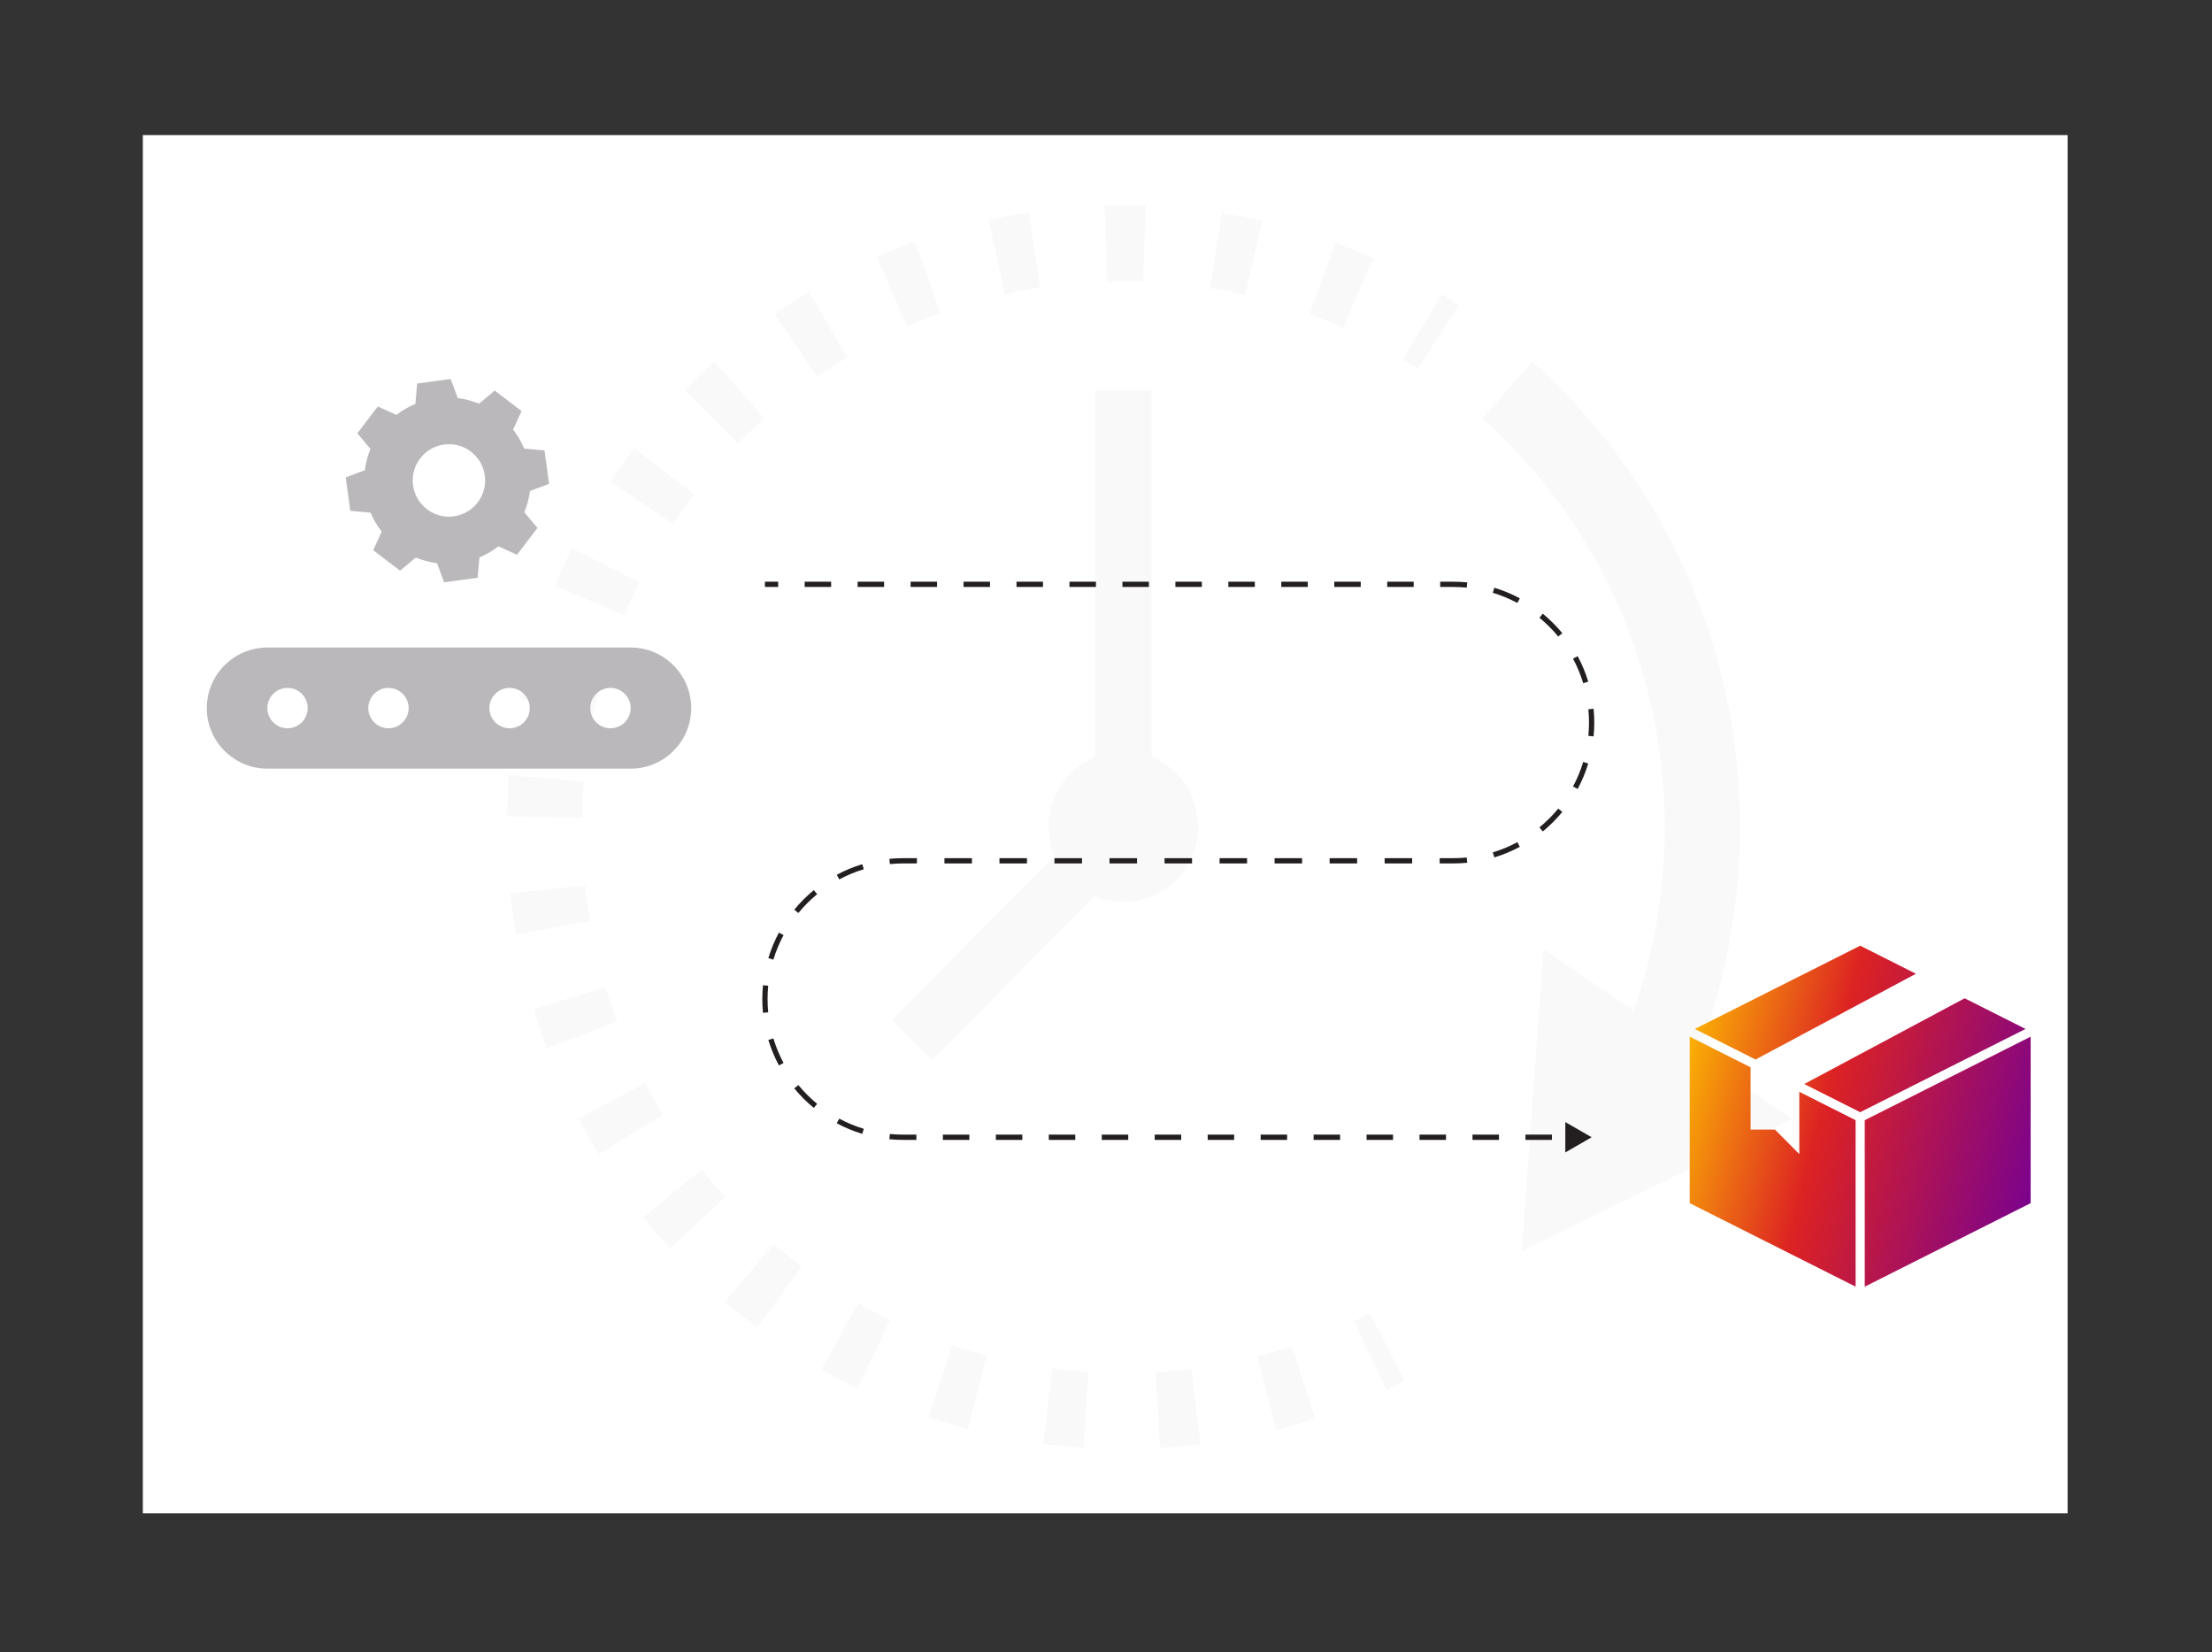 <svg width="573" height="428" viewBox="0 0 573 428" fill="none" xmlns="http://www.w3.org/2000/svg">
<rect x="0" y="0" width="573" height="428" fill="#333333" stroke="none"/>
<rect width="498.59" height="357" transform="translate(37 35)" fill="white"/>
<g clip-path="url(#clip0_601_4066)">
<path d="M399.84 245.853L394.214 324.005L464.134 289.854L439.709 273.138C442.675 265.523 445.064 257.676 446.84 249.703C449.417 238.136 450.724 226.206 450.724 214.246C450.724 202.285 449.458 190.726 446.96 179.33C444.527 168.234 440.908 157.37 436.201 147.039C431.58 136.899 425.88 127.203 419.26 118.222C412.694 109.315 405.188 101.06 396.948 93.689L384.023 108.386C414.034 135.234 431.246 173.818 431.246 214.244C431.246 230.668 428.522 246.608 423.135 261.794L399.84 245.851V245.853Z" fill="#F9F9F9"/>
<path d="M350.806 342.229L359.122 359.994C360.676 359.253 362.242 358.476 363.776 357.683L354.89 340.201C353.544 340.897 352.171 341.578 350.806 342.228V342.229Z" fill="#F9F9F9"/>
<path d="M156.882 255.687L138.257 261.435C139.285 264.823 140.44 268.221 141.689 271.531L159.893 264.543C158.797 261.638 157.784 258.658 156.882 255.686V255.687Z" fill="#F9F9F9"/>
<path d="M167.086 280.526L149.887 289.745C151.533 292.869 153.306 295.979 155.155 298.989L171.711 288.64C170.087 285.998 168.531 283.267 167.086 280.526Z" fill="#F9F9F9"/>
<path d="M209.573 75.637C206.557 77.443 203.561 79.376 200.667 81.381L211.696 97.573C214.238 95.812 216.869 94.115 219.518 92.529L209.573 75.637Z" fill="#F9F9F9"/>
<path d="M151.558 229.344L132.189 231.415C132.559 234.94 133.052 238.495 133.651 241.98L152.841 238.62C152.314 235.56 151.882 232.439 151.556 229.344H151.558Z" fill="#F9F9F9"/>
<path d="M181.779 302.963L166.617 315.295C168.82 318.05 171.143 320.767 173.522 323.372L187.846 310.061C185.756 307.773 183.714 305.385 181.779 302.964V302.963Z" fill="#F9F9F9"/>
<path d="M187.824 337.213C190.505 339.503 193.295 341.733 196.118 343.839L207.701 328.045C205.221 326.195 202.77 324.236 200.414 322.224L187.824 337.213Z" fill="#F9F9F9"/>
<path d="M197.985 108.39L185.06 93.694C182.434 96.043 179.852 98.512 177.384 101.031L191.24 114.838C193.408 112.624 195.677 110.456 197.984 108.39H197.985Z" fill="#F9F9F9"/>
<path d="M165.599 150.863L148.192 142.047C146.613 145.219 145.121 148.484 143.756 151.751L161.706 159.377C162.904 156.51 164.212 153.645 165.598 150.863H165.599Z" fill="#F9F9F9"/>
<path d="M179.787 128.073L164.35 116.094C162.207 118.903 160.13 121.821 158.178 124.764L174.366 135.689C176.081 133.103 177.905 130.542 179.788 128.074L179.787 128.073Z" fill="#F9F9F9"/>
<path d="M155.967 175.954L137.214 170.649C136.266 174.06 135.418 177.548 134.698 181.015L153.76 185.049C154.393 182.006 155.135 178.946 155.967 175.954Z" fill="#F9F9F9"/>
<path d="M151.253 202.424L131.841 200.806C131.553 204.326 131.376 207.908 131.316 211.453L150.791 211.787C150.844 208.669 151 205.518 151.253 202.423V202.424Z" fill="#F9F9F9"/>
<path d="M291.008 72.798C292.698 72.798 294.408 72.829 296.092 72.889L296.785 53.256C294.871 53.187 292.928 53.153 291.008 53.153C289.415 53.153 287.801 53.177 286.212 53.224L286.787 72.861C288.184 72.819 289.605 72.798 291.007 72.798H291.008Z" fill="#F9F9F9"/>
<path d="M299.362 355.444L300.503 375.055C304.012 374.847 307.556 374.52 311.035 374.08L308.616 354.587C305.56 354.972 302.447 355.261 299.362 355.444Z" fill="#F9F9F9"/>
<path d="M316.515 55.199L313.427 74.596C316.474 75.09 319.54 75.692 322.543 76.388L326.904 57.242C323.481 56.448 319.986 55.761 316.514 55.199H316.515Z" fill="#F9F9F9"/>
<path d="M345.926 62.93L339.228 81.377C342.123 82.446 345.019 83.627 347.837 84.889L355.739 66.933C352.526 65.496 349.224 64.148 345.925 62.93H345.926Z" fill="#F9F9F9"/>
<path d="M325.719 351.328L330.525 370.366C333.931 369.491 337.351 368.49 340.69 367.388L334.636 348.715C331.707 349.682 328.707 350.559 325.719 351.327V351.328Z" fill="#F9F9F9"/>
<path d="M243.611 81.079L237.028 62.589C233.728 63.783 230.423 65.107 227.208 66.523L234.995 84.53C237.817 83.289 240.716 82.129 243.611 81.08V81.079Z" fill="#F9F9F9"/>
<path d="M240.557 367.132C243.89 368.251 247.303 369.27 250.704 370.162L255.607 351.148C252.623 350.366 249.628 349.472 246.705 348.491L240.557 367.132Z" fill="#F9F9F9"/>
<path d="M212.759 354.71C215.826 356.451 218.986 358.108 222.155 359.637L230.561 341.916C227.779 340.574 225.005 339.119 222.313 337.59L212.758 354.71H212.759Z" fill="#F9F9F9"/>
<path d="M269.446 74.46L266.477 55.044C263.004 55.584 259.505 56.25 256.08 57.02L260.322 76.194C263.328 75.517 266.398 74.934 269.446 74.46Z" fill="#F9F9F9"/>
<path d="M270.169 373.977C273.643 374.434 277.185 374.78 280.694 375.006L281.935 355.4C278.851 355.201 275.74 354.898 272.689 354.496L270.17 373.977H270.169Z" fill="#F9F9F9"/>
<path d="M363.392 93.073C364.686 93.861 365.985 94.681 367.251 95.51L377.857 79.031C376.414 78.087 374.935 77.153 373.462 76.255L363.394 93.072L363.392 93.073Z" fill="#F9F9F9"/>
<path d="M310.384 214.107C310.384 205.926 305.397 198.921 298.323 196.014V101.26H283.715V196.014C276.641 198.923 271.654 205.927 271.654 214.107C271.654 216.797 272.193 219.361 273.168 221.693L231.084 264.139L241.414 274.557L283.497 232.111C285.81 233.095 288.351 233.639 291.018 233.639C301.713 233.639 310.383 224.894 310.383 214.106L310.384 214.107Z" fill="#F9F9F9"/>
</g>
<path d="M412.301 294.581L405.481 290.644V298.519L412.301 294.581ZM198.152 152.043H201.582V150.679H198.152V152.043ZM208.441 152.043H215.301V150.679H208.441V152.043ZM222.16 152.043H229.019V150.679H222.16V152.043ZM235.879 152.043H242.738V150.679H235.879V152.043ZM249.598 152.043H256.457V150.679H249.598V152.043ZM263.316 152.043H270.176V150.679H263.316V152.043ZM277.035 152.043H283.894V150.679H277.035V152.043ZM290.754 152.043H297.613V150.679H290.754V152.043ZM304.473 152.043H311.332V150.679H304.473V152.043ZM318.191 152.043H325.051V150.679H318.191V152.043ZM331.91 152.043H338.769V150.679H331.91V152.043ZM345.629 152.043H352.488V150.679H345.629V152.043ZM359.347 152.043H366.207V150.679H359.347V152.043ZM373.066 152.043H376.496V150.679H373.066V152.043ZM376.496 152.043C377.658 152.043 378.808 152.099 379.941 152.21L380.073 150.852C378.896 150.738 377.703 150.679 376.496 150.679V152.043ZM386.695 153.547C388.916 154.219 391.044 155.106 393.055 156.184L393.699 154.981C391.61 153.862 389.399 152.94 387.091 152.241L386.695 153.547ZM398.778 160.014C400.555 161.475 402.187 163.107 403.648 164.884L404.702 164.018C403.185 162.172 401.49 160.477 399.644 158.96L398.778 160.014ZM407.478 170.607C408.556 172.618 409.443 174.746 410.115 176.967L411.421 176.571C410.722 174.263 409.8 172.052 408.681 169.963L407.478 170.607ZM411.452 183.721C411.563 184.854 411.619 186.004 411.619 187.166H412.983C412.983 185.959 412.924 184.766 412.81 183.589L411.452 183.721ZM411.619 187.166C411.619 188.329 411.563 189.478 411.452 190.611L412.81 190.743C412.924 189.566 412.983 188.373 412.983 187.166H411.619ZM410.115 197.366C409.443 199.586 408.556 201.714 407.478 203.725L408.681 204.37C409.8 202.28 410.722 200.069 411.421 197.761L410.115 197.366ZM403.648 209.448C402.187 211.226 400.555 212.857 398.778 214.318L399.644 215.372C401.49 213.855 403.185 212.16 404.702 210.314L403.648 209.448ZM393.055 218.149C391.044 219.226 388.916 220.113 386.695 220.786L387.091 222.091C389.399 221.392 391.61 220.47 393.699 219.351L393.055 218.149ZM379.941 222.122C378.808 222.233 377.658 222.289 376.496 222.289V223.653C377.703 223.653 378.896 223.595 380.073 223.48L379.941 222.122ZM376.496 222.289H372.932V223.653H376.496V222.289ZM365.805 222.289H358.679V223.653H365.805V222.289ZM351.552 222.289H344.425V223.653H351.552V222.289ZM337.298 222.289H330.171V223.653H337.298V222.289ZM323.044 222.289H315.917V223.653H323.044V222.289ZM308.79 222.289H301.663V223.653H308.79V222.289ZM294.536 222.289H287.409V223.653H294.536V222.289ZM280.282 222.289H273.155V223.653H280.282V222.289ZM266.029 222.289H258.902V223.653H266.029V222.289ZM251.775 222.289H244.648V223.653H251.775V222.289ZM237.521 222.289H233.957V223.653H237.521V222.289ZM233.957 222.289C232.751 222.289 231.557 222.348 230.38 222.462L230.513 223.82C231.646 223.71 232.795 223.653 233.957 223.653V222.289ZM223.362 223.851C221.054 224.551 218.843 225.472 216.754 226.591L217.398 227.794C219.409 226.717 221.537 225.83 223.758 225.157L223.362 223.851ZM210.81 230.571C208.963 232.088 207.269 233.782 205.752 235.628L206.806 236.494C208.266 234.717 209.898 233.085 211.675 231.624L210.81 230.571ZM201.773 241.573C200.653 243.662 199.732 245.873 199.033 248.181L200.338 248.577C201.011 246.356 201.898 244.228 202.975 242.217L201.773 241.573ZM197.643 255.199C197.529 256.376 197.47 257.57 197.47 258.776H198.834C198.834 257.614 198.891 256.465 199.001 255.332L197.643 255.199ZM197.47 258.776C197.47 259.983 197.529 261.176 197.643 262.353L199.001 262.221C198.891 261.088 198.834 259.939 198.834 258.776H197.47ZM199.033 269.371C199.732 271.679 200.653 273.89 201.773 275.98L202.975 275.336C201.898 273.325 201.011 271.197 200.338 268.976L199.033 269.371ZM205.752 281.924C207.269 283.77 208.963 285.465 210.81 286.982L211.675 285.928C209.898 284.468 208.266 282.836 206.806 281.058L205.752 281.924ZM216.754 290.961C218.843 292.08 221.055 293.002 223.362 293.701L223.758 292.396C221.537 291.723 219.409 290.836 217.398 289.759L216.754 290.961ZM230.38 295.09C231.557 295.205 232.751 295.263 233.957 295.263V293.899C232.795 293.899 231.646 293.843 230.513 293.733L230.38 295.09ZM233.957 295.263H237.387V293.899H233.957V295.263ZM244.246 295.263H251.106V293.899H244.246V295.263ZM257.965 295.263H264.825V293.899H257.965V295.263ZM271.684 295.263H278.543V293.899H271.684V295.263ZM285.403 295.263H292.262V293.899H285.403V295.263ZM299.121 295.263H305.981V293.899H299.121V295.263ZM312.84 295.263H319.7V293.899H312.84V295.263ZM326.559 295.263H333.418V293.899H326.559V295.263ZM340.278 295.263H347.137V293.899H340.278V295.263ZM353.996 295.263H360.856V293.899H353.996V295.263ZM367.715 295.263H374.574V293.899H367.715V295.263ZM381.434 295.263H388.293V293.899H381.434V295.263ZM395.153 295.263H402.012V293.899H395.153V295.263Z" fill="#231F20"/>
<path d="M454.759 274.446L496.304 252.232L481.865 244.965L439.029 266.527L454.759 274.446Z" fill="url(#paint0_linear_601_4066)"/>
<path d="M508.921 258.583L467.376 280.797L481.865 288.091L524.702 266.527L508.921 258.583Z" fill="url(#paint1_linear_601_4066)"/>
<path d="M480.682 290.158L466.094 282.814V298.948L459.785 292.597H453.477V276.463L437.706 268.526V311.651L480.682 333.284V290.158Z" fill="url(#paint2_linear_601_4066)"/>
<path d="M483.048 290.158V333.284L526.025 311.651V268.526L483.048 290.158Z" fill="url(#paint3_linear_601_4066)"/>
<g clip-path="url(#clip1_601_4066)">
<path d="M163.37 167.73H69.254C60.606 167.73 53.568 174.767 53.568 183.416C53.568 192.064 60.606 199.102 69.254 199.102H163.37C172.018 199.102 179.056 192.064 179.056 183.416C179.056 174.767 172.018 167.73 163.37 167.73ZM74.483 188.644C71.602 188.644 69.254 186.297 69.254 183.416C69.254 180.535 71.602 178.187 74.483 178.187C77.364 178.187 79.711 180.535 79.711 183.416C79.711 186.297 77.364 188.644 74.483 188.644ZM100.626 188.644C97.745 188.644 95.397 186.297 95.397 183.416C95.397 180.535 97.745 178.187 100.626 178.187C103.507 178.187 105.855 180.535 105.855 183.416C105.855 186.297 103.507 188.644 100.626 188.644ZM131.998 188.644C129.117 188.644 126.769 186.297 126.769 183.416C126.769 180.535 129.117 178.187 131.998 178.187C134.879 178.187 137.227 180.535 137.227 183.416C137.227 186.297 134.879 188.644 131.998 188.644ZM158.141 188.644C155.26 188.644 152.913 186.297 152.913 183.416C152.913 180.535 155.26 178.187 158.141 178.187C161.022 178.187 163.37 180.535 163.37 183.416C163.37 186.297 161.022 188.644 158.141 188.644Z" fill="#BAB8BB"/>
<path fill-rule="evenodd" clip-rule="evenodd" d="M118.587 103.113C120.503 103.352 122.357 103.846 124.099 104.57L128.149 101.171L135.107 106.47L132.916 111.28C134.073 112.767 135.046 114.423 135.789 116.206L141.051 116.67L142.228 125.337L137.277 127.186C137.037 129.102 136.538 130.956 135.82 132.699L139.218 136.749L133.92 143.709L129.111 141.518C127.624 142.675 125.968 143.648 124.185 144.392L123.722 149.655L115.052 150.831L113.203 145.879C111.288 145.64 109.433 145.146 107.691 144.422L103.637 147.82L96.678 142.522L98.874 137.712C97.717 136.224 96.744 134.569 96.001 132.785L90.739 132.322L89.562 123.655L94.513 121.806C94.753 119.89 95.247 118.036 95.97 116.293L92.573 112.243L97.87 105.283L102.679 107.479C104.166 106.322 105.822 105.349 107.605 104.605L108.068 99.342L116.733 98.165L118.582 103.118L118.587 103.113ZM115.989 115.065C110.029 115.279 105.786 120.848 107.172 126.651C108.196 130.946 112.194 133.988 116.601 133.825C122.56 133.606 126.794 128.042 125.413 122.244C124.394 117.949 120.396 114.907 115.989 115.065Z" fill="#BAB8BB"/>
</g>
<defs>
<linearGradient id="paint0_linear_601_4066" x1="437.706" y1="244.965" x2="541.611" y2="270.941" gradientUnits="userSpaceOnUse">
<stop stop-color="#FFC500"/>
<stop offset="0.411" stop-color="#DC2223"/>
<stop offset="1" stop-color="#720096"/>
</linearGradient>
<linearGradient id="paint1_linear_601_4066" x1="437.706" y1="244.965" x2="541.611" y2="270.941" gradientUnits="userSpaceOnUse">
<stop stop-color="#FFC500"/>
<stop offset="0.411" stop-color="#DC2223"/>
<stop offset="1" stop-color="#720096"/>
</linearGradient>
<linearGradient id="paint2_linear_601_4066" x1="437.706" y1="244.965" x2="541.611" y2="270.941" gradientUnits="userSpaceOnUse">
<stop stop-color="#FFC500"/>
<stop offset="0.411" stop-color="#DC2223"/>
<stop offset="1" stop-color="#720096"/>
</linearGradient>
<linearGradient id="paint3_linear_601_4066" x1="437.706" y1="244.965" x2="541.611" y2="270.941" gradientUnits="userSpaceOnUse">
<stop stop-color="#FFC500"/>
<stop offset="0.411" stop-color="#DC2223"/>
<stop offset="1" stop-color="#720096"/>
</linearGradient>
<clipPath id="clip0_601_4066">
<rect width="332.817" height="321.905" fill="white" transform="translate(131.316 53.153)"/>
</clipPath>
<clipPath id="clip1_601_4066">
<rect width="125.488" height="125.488" fill="white" transform="matrix(-1 0 0 1 179.057 73.612)"/>
</clipPath>
</defs>
</svg>
